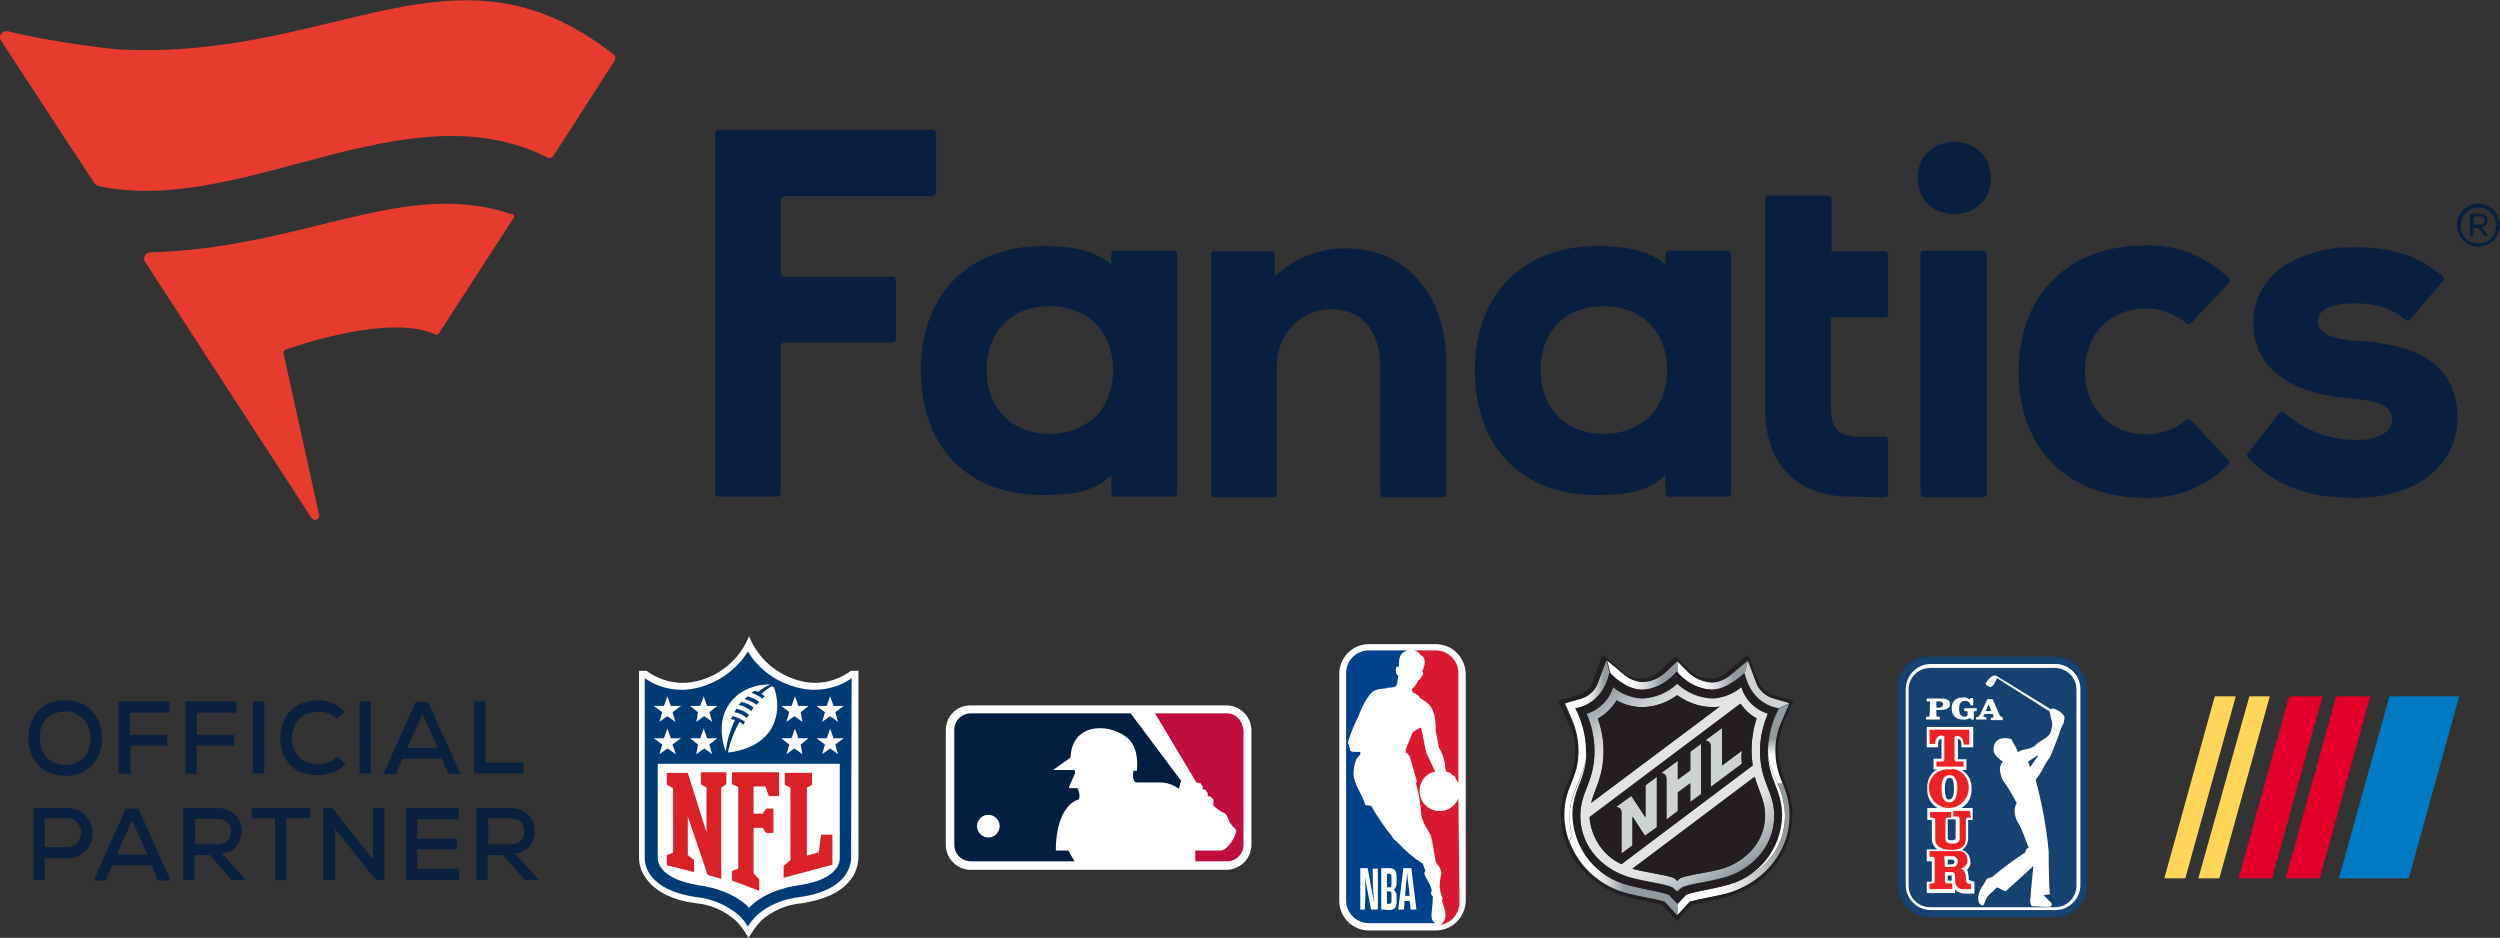 <?xml version="1.0" encoding="utf-8"?>
<!-- Generator: Adobe Illustrator 25.0.0, SVG Export Plug-In . SVG Version: 6.00 Build 0)  -->
<svg version="1.1" id="Layer_1" xmlns="http://www.w3.org/2000/svg" xmlns:xlink="http://www.w3.org/1999/xlink" x="0px" y="0px"
	 viewBox="0 0 440.9 165.4" style="enable-background:new 0 0 440.9 165.4;" xml:space="preserve">
<rect x="0" y="0" width="440.9" height="165.4" fill="#333333" stroke="none"/>
<style type="text/css">
	.st0{fill:#091F40;}
	.st1{fill:#E53C2E;}
	.st2{fill:#09203F;}
	.st3{fill:#FFFFFF;}
	.st4{fill:#D91A32;}
	.st5{fill:#00428B;}
	.st6{fill:#003B75;}
	.st7{fill:#DA2128;}
	.st8{fill:#CFD2D3;}
	.st9{fill:url(#SVGID_1_);}
	.st10{fill:url(#SVGID_2_);}
	.st11{fill:url(#SVGID_3_);}
	.st12{fill:url(#SVGID_4_);}
	.st13{fill:url(#SVGID_5_);}
	.st14{fill:url(#SVGID_6_);}
	.st15{fill:url(#SVGID_7_);}
	.st16{fill:url(#SVGID_8_);}
	.st17{fill:#231F20;}
	.st18{fill:#BF0D3E;}
	.st19{fill:#041E42;}
	.st20{fill:#154270;}
	.st21{fill:#ED2125;}
	.st22{fill:#007AC2;}
	.st23{fill:#E4002B;}
	.st24{fill:#FFD659;}
</style>
<g>
	<path class="st0" d="M237.3,43.8c10.7,0,17.8,8.2,17.8,20.5v22.8c0,0.3-0.3,0.6-0.6,0.6h-10.5c-0.3,0-0.6-0.3-0.6-0.6V64.4
		c0-4.8-2.3-9.9-8.8-9.9h-0.2c-5.1,0.3-9.1,4.5-9.2,9.6v23c0,0.3-0.3,0.6-0.6,0.6h-10.4c-0.3,0-0.6-0.3-0.6-0.6V44.9
		c0-0.3,0.2-0.6,0.6-0.6c0,0,0,0,0,0h10c0.3,0,0.6,0.3,0.6,0.6v3.8C228.8,45.3,232.7,43.8,237.3,43.8 M396.4,80
		c-0.2,0.2-0.1,0.6,0.1,0.8c6.2,6.2,13,7,18.8,7c8.2,0,14.4-3.2,16.9-8.6c0.8-1.7,1.2-3.5,1.2-5.4c0-11.1-9.6-13.2-17.9-13.7
		c-6.7-0.4-6.7-2.8-6.7-3.5c0-2.8,4.5-3.1,6.5-3.1c3.8,0,6.5,0.9,8.9,2.9c0.2,0.2,0.6,0.2,0.8,0l5.9-6.9c0.2-0.3,0.2-0.6-0.1-0.8
		c-4.3-3.6-8.9-5.1-15.7-5.1c-4.1-0.1-8.1,0.9-11.6,2.9c-3.8,2.1-6.2,6.1-6.1,10.5c0,7.7,6.2,12.5,17.4,13.3
		c6.3,0.4,7.1,2.2,7.1,3.8c0,2.3-3.1,3.5-6.1,3.5h-0.3c-4.7,0-9.2-1.7-12.7-4.9c-0.2-0.2-0.6-0.2-0.8,0c0,0,0,0,0,0.1L396.4,80z
		 M291.5,72.9c1.7-2.2,2.6-5,2.5-7.8c0-5.4-3.3-11.1-11.3-11.1c-6.6,0-11,4.5-11,11.2s4.4,11.3,11,11.3
		C286,76.6,289.2,75.3,291.5,72.9 M293.7,44.8c0-0.3,0.3-0.6,0.6-0.6h10.4c0.3,0,0.6,0.3,0.6,0.6v42.2c0,0.3-0.3,0.6-0.6,0.6h-10.4
		c-0.3,0-0.6-0.3-0.6-0.6v-3.2c-3.6,3.4-7.9,3.4-11.7,3.5h-0.6c-6.2,0-11.5-2-15.2-5.6c-4-3.9-6.1-9.6-6.1-16.5
		c0-13.2,8.5-21.8,21.5-21.8h0.2c4.1,0,8.4,0.4,11.9,3.2L293.7,44.8z M165.1,33.8V23.6c0-0.4-0.3-0.7-0.7-0.7l0,0h-37.6
		c-0.4,0-0.7,0.3-0.7,0.7v63.3c0,0.4,0.3,0.7,0.7,0.7h0h10.2c0.4,0,0.7-0.3,0.7-0.7V61.1c0-0.4,0.3-0.7,0.7-0.7h18.9
		c0.4,0,0.7-0.3,0.7-0.7c0,0,0,0,0,0V49.5c0-0.4-0.3-0.7-0.7-0.7l0,0h-18.9c-0.4,0-0.7-0.3-0.7-0.7V35.3c0-0.4,0.3-0.7,0.7-0.7h26
		C164.8,34.5,165.1,34.2,165.1,33.8C165.1,33.8,165.1,33.8,165.1,33.8 M386.4,74.1c-0.2-0.2-0.6-0.3-0.8-0.1c-2,1.7-4.5,2.6-7.1,2.6
		c-6.3,0-10.8-4.6-10.8-11.1s4.4-11.1,10.8-11.1c2.6,0,5.1,1,7.1,2.6c0.2,0.2,0.6,0.2,0.8,0l6.7-7.1c0.2-0.2,0.2-0.6,0-0.8
		c-3.9-3.9-9.2-6-14.8-5.8c-13.6,0-22.3,8.7-22.3,22.3s8.8,22.2,22.3,22.2c5.5,0.2,10.9-2,14.7-5.9c0.2-0.2,0.2-0.6,0-0.8
		L386.4,74.1z M332.4,87.7c0.3,0,0.6-0.3,0.6-0.6v-9.5c0-0.3-0.2-0.6-0.6-0.6c0,0,0,0,0,0c-1.1,0-4.4,0-5.1,0
		c-3-0.1-4.4-1.6-4.4-4.8V56h9.5c0.3,0,0.6-0.2,0.6-0.6c0,0,0,0,0,0V44.9c0-0.3-0.2-0.6-0.6-0.6c0,0,0,0,0,0H323v-9.2
		c0-0.3-0.3-0.6-0.6-0.6h-10.5c-0.3,0-0.6,0.3-0.6,0.6v37c0,9.8,5.5,15.5,15.3,15.5L332.4,87.7L332.4,87.7z M193.8,72.9
		c1.7-2.2,2.6-5,2.5-7.8c0-5.4-3.3-11.1-11.3-11.1c-6.6,0-11,4.5-11,11.2s4.4,11.3,11,11.3C188.3,76.6,191.5,75.3,193.8,72.9
		 M196,44.8c0-0.3,0.3-0.6,0.6-0.6h10.4c0.3,0,0.6,0.2,0.6,0.6c0,0,0,0,0,0v42.2c0,0.3-0.3,0.6-0.6,0.6h-10.4
		c-0.3,0-0.6-0.2-0.6-0.6c0,0,0,0,0,0v-3.2c-3.6,3.4-7.9,3.4-11.7,3.5h-0.6c-6.2,0-11.5-2-15.2-5.6c-4-3.9-6.1-9.6-6.1-16.5
		c0-13.2,8.4-21.8,21.5-21.8h0.2c4.1,0,8.4,0.4,11.9,3.2L196,44.8z M339.3,87.7h10.5c0.3,0,0.6-0.3,0.6-0.6V44.8
		c0-0.3-0.2-0.6-0.6-0.6c0,0,0,0,0,0h-10.5c-0.3,0-0.6,0.2-0.6,0.6c0,0,0,0,0,0v42.2C338.7,87.4,339,87.7,339.3,87.7 M351.1,31.4
		c0-8.5-12.9-8.5-12.9,0S351.1,39.9,351.1,31.4"/>
	<path class="st1" d="M108.4,10.7L97.6,27.5c-0.2,0.3-0.6,0.5-1,0.3c-25-12.6-53.9,10.5-79.3,5c-0.2-0.1-0.4-0.2-0.6-0.4L0.2,7.2
		C-0.2,6.7,0,6,0.5,5.7c0.2-0.2,0.5-0.2,0.8-0.2C7.7,7,14.1,8,20.6,8.7c38.7,2.1,59.6-21.1,87.6,0.9
		C108.6,9.8,108.6,10.3,108.4,10.7z M76.8,59c0.2,0.1,0.4,0,0.6-0.2l13.2-20.4c0.1-0.2,0.1-0.5-0.2-0.6c0,0-0.1,0-0.1,0
		c-19-6.5-36.7,6-63.8,6.7c-0.6,0-1.1,0.6-1.1,1.2c0,0.2,0.1,0.4,0.2,0.5l29.3,45.1c0.2,0.3,0.6,0.5,1,0.3c0.2-0.1,0.4-0.4,0.4-0.7
		l-6.3-28.6c0-0.2,0.1-0.5,0.3-0.6C52.4,60.9,69,55.3,76.8,59z"/>
	<path class="st0" d="M440.9,39.7c0,2.1-1.7,3.8-3.8,3.8s-3.8-1.7-3.8-3.8c0,0,0,0,0,0c0-2.1,1.7-3.8,3.8-3.8S440.9,37.6,440.9,39.7
		C440.9,39.7,440.9,39.7,440.9,39.7z M437.1,42.9c1.7,0.1,3-1.2,3.1-2.9c0-0.1,0-0.2,0-0.3c0-1.7-1.4-3.1-3.1-3.1
		c-1.7,0-3.1,1.4-3.1,3.1c0,0,0,0,0,0c-0.1,1.7,1.1,3.1,2.8,3.2C436.9,42.9,437,42.9,437.1,42.9L437.1,42.9z M437.7,40.1
		c0.7-0.1,1.1-0.8,1-1.4c-0.1-0.6-0.7-1.1-1.3-1h-1.8v3.9h0.6v-1.4h0.8l1.2,1.4h0.6v-0.1L437.7,40.1z M437.5,38.2
		c0.4,0,0.7,0.3,0.7,0.7s-0.3,0.7-0.7,0.7c0,0,0,0,0,0h-1.2v-1.4L437.5,38.2z"/>
</g>
<g>
	<g>
		<g>
			<path class="st2" d="M11.6,123.5c1,0,1.9,0.2,2.8,0.6c0.8,0.3,1.5,0.9,2,1.5c0.5,0.6,0.9,1.3,1.2,2.1c0.3,0.8,0.4,1.6,0.4,2.5
				c0,0.8-0.1,1.7-0.4,2.5c-0.3,0.8-0.7,1.5-1.2,2.1c-0.6,0.6-1.3,1.1-2,1.5c-0.9,0.4-1.9,0.6-2.9,0.5c-1,0-2-0.2-2.9-0.6
				c-0.8-0.3-1.5-0.8-2-1.5c-0.5-0.6-1-1.3-1.2-2.1C5.1,131.8,5,131,5,130.1c0-0.9,0.1-1.9,0.5-2.7c0.3-0.8,0.7-1.5,1.3-2.1
				c0.6-0.6,1.3-1.1,2.1-1.4C9.7,123.6,10.7,123.4,11.6,123.5z M7,130.2c0,0.6,0.1,1.1,0.3,1.7c0.2,0.5,0.5,1.1,0.8,1.5
				c0.4,0.5,0.9,0.8,1.4,1.1c0.6,0.3,1.3,0.4,2,0.4c0.7,0,1.4-0.1,2-0.4c0.5-0.2,1-0.6,1.4-1c0.4-0.4,0.6-0.9,0.8-1.5
				c0.2-0.6,0.3-1.2,0.3-1.8c0-0.6-0.1-1.2-0.3-1.7c-0.2-0.6-0.4-1.1-0.8-1.5c-0.4-0.5-0.9-0.8-1.4-1.1c-0.6-0.3-1.3-0.5-2-0.4
				c-0.7,0-1.3,0.1-2,0.4c-0.5,0.2-1,0.6-1.4,1c-0.4,0.4-0.7,1-0.9,1.5C7.1,128.9,7.1,129.5,7,130.2L7,130.2z"/>
			<path class="st2" d="M20.9,136.4v-12.7h9v2h-7v3.9h6.6v1.9H23v5L20.9,136.4z"/>
			<path class="st2" d="M32.7,136.4v-12.7h9v2h-7v3.9h6.6v1.9h-6.6v5L32.7,136.4z"/>
			<path class="st2" d="M44.6,136.4v-12.7h2v12.7H44.6z"/>
			<path class="st2" d="M60.9,134.8c-0.6,0.6-1.4,1.1-2.2,1.4c-0.8,0.3-1.7,0.5-2.6,0.5c-1,0-2-0.2-3-0.5c-0.8-0.3-1.5-0.8-2.1-1.5
				c-0.5-0.6-1-1.3-1.2-2.1c-0.5-1.6-0.5-3.3,0-4.9c0.3-0.8,0.7-1.5,1.2-2.1c0.6-0.6,1.3-1.2,2.1-1.5c0.9-0.4,2-0.6,3-0.6
				c0.9,0,1.7,0.2,2.5,0.5c0.8,0.3,1.5,0.8,2.2,1.5l-1.4,1.3c-0.4-0.4-1-0.8-1.5-1c-0.6-0.2-1.1-0.3-1.7-0.3c-0.7,0-1.4,0.1-2.1,0.4
				c-0.6,0.3-1.1,0.6-1.5,1.1c-0.4,0.4-0.7,1-0.8,1.5c-0.2,0.6-0.3,1.1-0.3,1.7c0,0.6,0.1,1.2,0.3,1.7c0.2,0.5,0.5,1,0.8,1.5
				c0.4,0.4,0.9,0.8,1.5,1c0.7,0.3,1.4,0.4,2.1,0.4c0.6,0,1.2-0.1,1.8-0.4c0.6-0.2,1.1-0.6,1.6-1L60.9,134.8z"/>
			<path class="st2" d="M63.4,136.4v-12.7h2v12.7H63.4z"/>
			<path class="st2" d="M77.9,133.8H71l-1.2,2.7h-2.2l5.7-12.7h2.2l5.7,12.7h-2.1L77.9,133.8z M74.5,125.9l-2.7,6h5.4L74.5,125.9z"
				/>
			<path class="st2" d="M85.6,123.7v10.8h6.7v1.9h-8.7v-12.7L85.6,123.7z"/>
		</g>
		<g>
			<path class="st2" d="M7.9,151.3v3.9h-2v-12.7h5.9c0.9,0,1.8,0.2,2.5,0.7c0.6,0.4,1.2,1,1.5,1.6c0.7,1.3,0.7,2.9,0,4.3
				c-0.4,0.7-0.9,1.2-1.5,1.6c-0.8,0.5-1.6,0.7-2.5,0.7L7.9,151.3z M7.9,149.4h3.9c0.5,0,1-0.1,1.4-0.4c0.4-0.2,0.6-0.5,0.8-0.9
				c0.4-0.8,0.4-1.7,0-2.5c-0.4-0.8-1.3-1.4-2.2-1.3H7.9V149.4z"/>
			<path class="st2" d="M26.7,152.6h-6.9l-1.2,2.7h-2.1l5.7-12.7h2.2l5.7,12.7h-2.2L26.7,152.6z M23.3,144.7l-2.7,6H26L23.3,144.7z"
				/>
			<path class="st2" d="M43.3,155.2h-2.4l-3.9-4.4h-2.7v4.4h-2v-12.7h5.9c0.7,0,1.3,0.1,1.9,0.3c0.5,0.2,1,0.5,1.4,0.9
				c0.4,0.4,0.7,0.8,0.8,1.3c0.2,0.5,0.3,1,0.3,1.6c0,0.4-0.1,0.9-0.2,1.3c-0.2,0.9-0.8,1.7-1.7,2.1c-0.5,0.3-1,0.4-1.6,0.5l3.8,4.2
				L43.3,155.2z M34.4,144.3v4.6h3.9c0.4,0,0.7-0.1,1.1-0.2c0.3-0.1,0.5-0.3,0.8-0.5c0.2-0.2,0.3-0.5,0.4-0.7c0.2-0.6,0.2-1.2,0-1.7
				c-0.1-0.3-0.2-0.5-0.4-0.7c-0.2-0.2-0.5-0.4-0.7-0.5c-0.3-0.1-0.7-0.2-1.1-0.2H34.4z"/>
			<path class="st2" d="M48.6,144.3h-4.2v-1.8h10.3v1.8h-4.2v10.9h-2V144.3z"/>
			<path class="st2" d="M65.8,151.6v-9.1h2v12.7h-1.5l-7.2-9v9h-2.1v-12.7h1.6L65.8,151.6z"/>
			<path class="st2" d="M81,155.2h-9.4v-12.7h9.3v2h-7.3v3.4h7v1.9h-7v3.4H81V155.2z"/>
			<path class="st2" d="M95,155.2h-2.4l-3.9-4.4H86v4.4h-2v-12.7h5.9c0.7,0,1.3,0.1,1.9,0.3c0.5,0.2,1,0.5,1.4,0.9
				c0.4,0.4,0.7,0.8,0.8,1.3c0.2,0.5,0.3,1,0.3,1.6c0,0.4-0.1,0.9-0.2,1.3c-0.1,0.4-0.3,0.8-0.6,1.2c-0.3,0.4-0.6,0.7-1.1,0.9
				c-0.5,0.3-1,0.5-1.6,0.5l3.8,4.2L95,155.2z M86.1,144.3v4.6h3.9c0.4,0,0.7-0.1,1.1-0.2c0.3-0.1,0.5-0.3,0.8-0.5
				c0.2-0.2,0.3-0.5,0.4-0.7c0.1-0.3,0.2-0.6,0.1-0.9c0-0.3-0.1-0.6-0.1-0.9c-0.1-0.3-0.2-0.5-0.4-0.7c-0.2-0.2-0.5-0.4-0.8-0.5
				c-0.3-0.1-0.7-0.2-1.1-0.2L86.1,144.3z"/>
		</g>
	</g>
	<g>
		<g>
			<path class="st3" d="M253.2,113.6h-11.8c-2.9,0-5.2,2.4-5.2,5.2v40.1c0,2.9,2.4,5.2,5.2,5.2h11.8c2.9,0,5.2-2.3,5.3-5.2
				c0,0,0,0,0,0v-40.1C258.4,115.9,256.1,113.6,253.2,113.6"/>
			<path class="st4" d="M250.3,122.8v0.2c0.4,0.2,0.5,0.4,0.9,0.6c1,0.6,2.1,1.7,2,5.4c0.3,0.8,0.4,2.4,0.6,2.9
				c0.5,0.8,0.8,1.7,1,2.6c0,0,0.1,1.5,0.3,1.6c1,0.2,0.7,0.3,0.9,0.5c0.2,0.2,0.7,0.2,0.7,0.7c0.2,0.3,0.3,0.5,0.5,0.8v-19.4
				c0-2.2-1.8-4-4-4h-3.8c0.5,0.1,0.9,0.4,1.2,0.9c0.5,0,1.1,1.2,0.2,2.8c0.4,0.3,0.1,0.7-0.2,1.1c-0.1,0.2-0.2,0.4-0.4,0.4
				c-0.4,0.7-0.8,1.4-1.1,1.5c-0.1,0.2-0.1,0.4,0,0.6C249.4,122.3,249.9,122.5,250.3,122.8"/>
			<path class="st4" d="M257.2,140.8c-0.7,1.8-2.8,2.7-4.6,2s-2.7-2.8-2-4.6c0.4-1.1,1.3-1.9,2.5-2.1c-0.4-1-1.3-2.7-1.5-3.2
				s-0.8-3.9-1-4.6c-0.6,0.2-1.1,0.6-1.5,0.9c0,0.1-1.1,2.8-1.2,3c0,0.2,0,0.3,0,0.5c0,0,0.5,0.1,0.8,1s1.2,4.2,1.2,4.2
				s-0.2,0.2-0.2,0.2c1.1,3.8,0.7,5.4,1.2,6.5c0.6,1.6,0.8,1.4,1.4,2.7c0.4,1,0.8,4.7,1,4.9c0.5,0.5,0.8,1.1,0.9,1.8
				c-0.2,0.8-0.3,1.6-0.3,2.5c0.1,0.4,0.2,1.4,0.4,1.6c0,0,0.2,0.4,0.1,0.5c0,0.1-0.1,0.1-0.1,0.2c0.3,1.2,1.4,3.2-0.3,4.3l0,0
				c2-0.3,3.4-2,3.4-4L257.2,140.8z"/>
			<path class="st5" d="M252.7,158.1c-0.6-0.6-0.2-0.8-0.2-1.1c-0.4-1.8-1.8-2.8-1.1-3.4c-0.2-0.6-0.5-1.3-0.5-1.3
				c-1.6-1-3-2.2-4.3-3.6c-0.4-0.4-1-0.8-1.1-1.2c-1.4-1.7-2.6-3.5-3.7-5.4l-1-0.1c-0.5-1.9-2-3.6-2.1-5.5c0-0.9,0.2-1.8,0.5-2.6
				c0.2-0.3,0.4-0.6,0.7-0.8v-0.5c-2.3,0.1-1.6-0.2-2-1.1c-0.3-0.6-0.1-0.7,0-1.2c0.5-1.4,1-2.7,1.7-4c0.1-0.4,0.6-1.5,0.6-1.5
				c1.7-3.4,2.3-3.2,4.3-3.4l0.1-0.1c2-0.1,1.7-0.2,2-2.2c-0.3,0.1-0.4-0.6-0.4-0.6c-0.2-1.1,0.3-0.9,0.5-0.9c0-1.8,0.2-2.4,1.5-2.9
				h-6.8c-2.2,0-4,1.8-4,4v40.1c0,2.2,1.8,4,4,4h11.8C251.9,162.2,252.7,160.8,252.7,158.1"/>
			<path class="st3" d="M243.6,160.4v-7.3h1.4c0.8,0,1.3,0.4,1.3,1.5v1.1c0,0.7-0.2,1-0.5,1.2c0.3,0.2,0.5,0.7,0.5,1.1v1.1
				c0,1-0.5,1.4-1.3,1.4L243.6,160.4z M244.6,157.2v2.2h0.4c0.3,0,0.4-0.2,0.4-0.5v-1.2c0-0.4-0.1-0.5-0.4-0.5H244.6z M244.6,154.1
				v2.4h0.4c0.3,0,0.4-0.1,0.4-0.5v-1.4c0-0.3-0.1-0.5-0.4-0.5L244.6,154.1z M248.6,158.9h-0.9l-0.1,1.5h-1l0.9-7.3h1.4l0.9,7.3h-1
				L248.6,158.9z M248.2,153.9L248.2,153.9c-0.1,0.9-0.3,2.4-0.3,2.9l-0.1,1.2h0.8l-0.1-1.2C248.4,156.3,248.2,154.8,248.2,153.9
				 M240.7,160.4h-0.8v-7.3h1.3l1.1,6c-0.1-1.4-0.2-3.1-0.2-4.6v-1.3h0.9v7.2h-1.2l-1.1-5.8c0.1,1.3,0.1,2.4,0.1,3.5L240.7,160.4z"
				/>
		</g>
		<g>
			<path class="st3" d="M150.1,118.3c-2.6,1.9-5.8,2.6-8.9,1.8c-4.1-1-7.5-3.9-9.1-7.9c-1.6,4-5,6.9-9.1,7.9c-3.1,0.8-6.4,0.1-9-1.8
				h-1.3v33c0,1.5,0.6,2.9,1.6,4.1c1.7,2,4.5,3.4,8.4,3.9c2.6,0.2,5,1.3,7,3c0.9,0.9,1.7,2,2.3,3.1c0.7-1.1,1.4-2.2,2.3-3.1
				c2-1.7,4.4-2.8,7.1-3c3.9-0.6,6.8-1.9,8.4-3.9c1-1.1,1.5-2.6,1.6-4.1v-33L150.1,118.3z"/>
			<path class="st6" d="M150.2,119.6c-2.7,1.9-6.1,2.5-9.4,1.7c-3.7-0.9-6.9-3.1-8.9-6.4c-2,3.2-5.2,5.5-8.9,6.4
				c-3.2,0.8-6.6,0.2-9.3-1.7v31.7c0,1.1,0.4,5.6,9,6.9c2.9,0.3,5.5,1.4,7.7,3.3c0.6,0.6,1.1,1.2,1.5,1.9c0.4-0.7,0.9-1.3,1.5-1.9
				c2.1-1.9,4.8-3,7.7-3.3c8.5-1.2,9-5.8,9-6.9L150.2,119.6z"/>
			<path class="st3" d="M132.1,160.1c0,0,2.5-3.1,8.9-4c7.4-1.1,7.1-4.6,7.1-4.8v-16.6H116v16.6c0,0.2-0.2,3.6,7.1,4.8
				C129.6,157,132.1,160.1,132.1,160.1z"/>
			<path class="st7" d="M124.6,146.8v-7.9l-1-0.6v-2.1h4.5v2.1l-0.9,0.6V155l-2.4-0.7l-3.5-10.3v6.8l1.1,0.9v2.1l-4.8-1.2v-1.8
				l1.1-0.4v-11.4l-1.1-0.6v-2.1h3.7L124.6,146.8z"/>
			<path class="st7" d="M132.9,154l1,1.1v2l-4.8-1.8v-1.7l1.1-0.4v-14.4l-1.1-0.5v-2.1h8.3v4.2h-1.8l-0.6-1.7h-2.1v4.8h1.6l0.6-0.9
				h1.3v4.3h-1.3l-0.6-0.9h-1.6L132.9,154z"/>
			<path class="st7" d="M138.2,154.8v-2.1l1.2-1v-12.8l-1-0.5v-2.1h4.8v2.1l-0.9,0.5v12l2.1-0.6l0.4-3.1h2v5.3L138.2,154.8z"/>
			<path class="st3" d="M116.8,131.3l-1.5-1.1h1.8l0.6-1.7l0.6,1.7h1.8l-1.5,1.1l0.6,1.7l-1.5-1l-1.4,1L116.8,131.3z"/>
			<path class="st3" d="M123.1,131.3l-1.4-1.1h1.8l0.6-1.7l0.6,1.7h1.8l-1.4,1.1l0.5,1.7l-1.4-1l-1.4,1L123.1,131.3z"/>
			<path class="st3" d="M116.8,125.6l-1.5-1.1h1.8l0.6-1.7l0.6,1.7h1.8l-1.5,1.1l0.5,1.7l-1.4-1l-1.4,1L116.8,125.6z"/>
			<path class="st3" d="M123.1,125.6l-1.4-1.1h1.8l0.6-1.7l0.6,1.7h1.8l-1.4,1.1l0.5,1.7l-1.4-1l-1.4,1L123.1,125.6z"/>
			<path class="st3" d="M147.8,133l-1.4-1l-1.4,1l0.5-1.7l-1.5-1.1h1.8l0.6-1.7l0.6,1.7h1.8l-1.5,1.1L147.8,133z"/>
			<path class="st3" d="M141.5,133l-1.4-1l-1.4,1l0.5-1.7l-1.4-1.1h1.8l0.6-1.7l0.6,1.7h1.8l-1.4,1.1L141.5,133z"/>
			<path class="st3" d="M147.8,127.3l-1.4-1l-1.4,1l0.5-1.7l-1.5-1.1h1.8l0.6-1.7l0.6,1.7h1.8l-1.5,1.1L147.8,127.3z"/>
			<path class="st3" d="M141.5,127.3l-1.4-1l-1.4,1l0.5-1.7l-1.4-1.1h1.8l0.6-1.7l0.6,1.7h1.8l-1.4,1.1L141.5,127.3z"/>
			<path class="st3" d="M136.1,121c-0.7,0.4-1.3,0.9-1.8,1.4c0.2,0.1,0.4,0.3,0.6,0.4l-0.5,0.4c-0.6-0.5-1.2-0.8-1.9-1l0.6-0.4
				c0.3,0.1,0.6,0.2,0.6,0.2c0.7-0.5,1.4-1,2.2-1.3c-0.1,0-0.3,0-0.4,0c-4.7,0.1-9,3.5-8.1,9.5c0.1,0.8,0.3,1.6,0.6,2.3
				c0.2-1.9,0.8-3.8,1.6-5.5c-0.2-0.1-0.5-0.1-0.7-0.2c0.1-0.2,0.3-0.5,0.3-0.5c0.8,0.2,1.5,0.5,2.2,1l-0.3,0.5
				c-0.2-0.2-0.4-0.3-0.7-0.5c-0.9,1.7-1.6,3.4-2,5.3c0,0.1,0.1,0.1,0.2,0.1c5.1-0.7,7.5-3.3,8.2-6.1c0.5-1.8,0.3-3.7-0.3-5.4
				C136.3,121.2,136.2,121,136.1,121z M131.7,126.6c-0.6-0.5-1.4-0.9-2.2-1l0.4-0.6c0.8,0.2,1.6,0.5,2.2,1.1
				C131.9,126.3,131.8,126.5,131.7,126.6L131.7,126.6z M132.5,125.4c-0.6-0.5-1.4-0.9-2.2-1.1c0.1-0.2,0.3-0.3,0.4-0.5
				c0.8,0.1,1.6,0.5,2.2,1L132.5,125.4z M133.4,124.3c-0.6-0.5-1.4-0.8-2.1-1c0.2-0.2,0.4-0.3,0.5-0.5c0.8,0.2,1.5,0.5,2.1,1
				L133.4,124.3z"/>
		</g>
		<g>
			<path class="st3" d="M277.3,143.8c0-4.3,2-5.9,2.4-9.9c-0.6,3.6-2.9,6.4-2.9,9.9c0,1.2,0.2,2.5,0.5,3.7c1.5,4.9,5.9,7.6,10.1,8.7
				C281.7,154.9,277.5,149.8,277.3,143.8z"/>
			<path class="st3" d="M314.8,143.8c0-1.9-0.5-3.8-1.3-5.6c-0.8-1.9-1.7-3.7-1.7-5.8c0,5.2,2.5,6.7,2.5,11.4
				c-0.1,6-4.3,11.1-10.1,12.4C310.1,154.7,314.8,150.4,314.8,143.8z"/>
			<path class="st8" d="M312.6,123.1c-1.4-0.5-2.5-1.6-2.9-3l-1.4-3.7l-0.6,2.3c1.3,5.8,6,6.2,6,6.2l1.9-0.9L312.6,123.1z"/>
			<path class="st8" d="M290.2,144.1l-2.5-3.8l-2.8,2.1c0.6,0,1,0.4,1,1v7.2l2-1.5v-5.1l2.2,3.4l2.1-1.5V137l-2,1.5L290.2,144.1z"/>
			<path class="st8" d="M298.1,135.8l-2.2,1.6v-3.3l-3,2.2c0.6,0,1,0.4,1,1v7.2l2-1.5v-3.3l2.2-1.6v3.3l1.9-1.4v-8.9l-1.9,1.4V135.8
				z"/>
			<path class="st8" d="M303.7,135v-6.6l-3,2.2c0.6,0,1,0.4,1,1v7.2l5.5-4.1c-0.1-0.8-0.1-1.5,0-2.3L303.7,135z"/>
			
				<linearGradient id="SVGID_1_" gradientUnits="userSpaceOnUse" x1="12735.876" y1="12481.375" x2="12753.966" y2="12481.375" gradientTransform="matrix(0.28 0 0 0.28 -3228.04 -3358.59)">
				<stop  offset="0.11" style="stop-color:#FFFFFF"/>
				<stop  offset="0.24" style="stop-color:#DBDDDF"/>
				<stop  offset="0.44" style="stop-color:#A6ADB0"/>
				<stop  offset="0.54" style="stop-color:#929A9E"/>
			</linearGradient>
			<path class="st9" d="M278.4,132.4c0,5.1-2.5,6.1-2.5,11.4c0,1.5,0.3,3.1,0.8,4.5c0.2-0.3,0.4-0.6,0.6-0.9
				c-0.4-1.2-0.5-2.4-0.5-3.7c0-3.5,2.3-6.4,2.9-9.9c0-0.5,0.1-1,0.1-1.5c-0.1-2.6-0.7-5.2-1.9-7.5L276,124l1.3,3
				C278,128.7,278.4,130.6,278.4,132.4z"/>
			
				<linearGradient id="SVGID_2_" gradientUnits="userSpaceOnUse" x1="313.74" y1="762.22" x2="313.74" y2="748.03" gradientTransform="matrix(1 0 0 1 0 -624)">
				<stop  offset="0" style="stop-color:#FFFFFF"/>
				<stop  offset="0.35" style="stop-color:#FFFFFF"/>
				<stop  offset="0.56" style="stop-color:#929A9E"/>
				<stop  offset="1" style="stop-color:#929A9E"/>
			</linearGradient>
			<path class="st10" d="M311.8,132.4c0,2.1,0.9,3.9,1.7,5.8h1c-0.9-1.8-1.3-3.8-1.3-5.8c0-1.9,0.4-3.7,1.2-5.4l1.3-3l-1.9,0.9
				C312.5,127.2,311.9,129.8,311.8,132.4z"/>
			
				<linearGradient id="SVGID_3_" gradientUnits="userSpaceOnUse" x1="276.716" y1="778.46" x2="295.826" y2="778.46" gradientTransform="matrix(1 0 0 1 0 -624)">
				<stop  offset="0.15" style="stop-color:#FFFFFF"/>
				<stop  offset="0.21" style="stop-color:#FAFAFA"/>
				<stop  offset="0.28" style="stop-color:#EBECED"/>
				<stop  offset="0.37" style="stop-color:#D2D5D7"/>
				<stop  offset="0.45" style="stop-color:#AFB5B8"/>
				<stop  offset="0.51" style="stop-color:#929A9E"/>
			</linearGradient>
			<path class="st11" d="M294.3,157.8c-1.6-0.6-3.7-0.8-6.8-1.6c-4.2-1.1-8.6-3.8-10.1-8.7c-0.3,0.2-0.5,0.5-0.6,0.9
				c1.7,4.6,5.6,8,10.4,9.2c2.9,0.7,4.2,0.8,6.4,1.4c0.3,0.3,2.3,2.5,2.3,2.5v-2.1C295.8,159.4,294.5,157.9,294.3,157.8z"/>
			
				<linearGradient id="SVGID_4_" gradientUnits="userSpaceOnUse" x1="307.149" y1="777.49" x2="284.51" y2="745.152" gradientTransform="matrix(1 0 0 1 0 -624)">
				<stop  offset="0" style="stop-color:#929A9E"/>
				<stop  offset="1.000000e-02" style="stop-color:#979FA2"/>
				<stop  offset="0.12" style="stop-color:#C0C4C6"/>
				<stop  offset="0.2" style="stop-color:#D9DBDC"/>
				<stop  offset="0.25" style="stop-color:#E2E3E4"/>
				<stop  offset="0.75" style="stop-color:#E2E3E4"/>
				<stop  offset="0.8" style="stop-color:#DADCDD"/>
				<stop  offset="0.88" style="stop-color:#C4C8CA"/>
				<stop  offset="0.97" style="stop-color:#A1A8AB"/>
				<stop  offset="1" style="stop-color:#929A9E"/>
			</linearGradient>
			<path class="st12" d="M287.8,154.8c3.5,0.9,5.7,1,7.2,1.7c0,0,0.5,0.5,0.8,0.7c0.2-0.2,0.8-0.7,0.8-0.7c1.5-0.7,3.8-0.8,7.2-1.7
				c4.4-1.1,9.1-5,9.1-11c0-4.3-2.5-5.9-2.5-11.4c0-2.3,0.5-4.5,1.4-6.6c-2.3-0.7-4-2.5-4.7-4.7c-1.4,1.2-3.2,1.9-5.1,2
				c-2.3-0.1-4.5-1-6.2-2.6c-1.7,1.6-3.9,2.5-6.2,2.6c-1.9-0.1-3.7-0.8-5.1-2c-0.7,2.3-2.5,4.1-4.7,4.7c0.9,2.1,1.4,4.3,1.4,6.6
				c0,5.5-2.5,7.1-2.5,11.4C278.7,149.9,283.4,153.7,287.8,154.8z M311.3,143.8c0,5.1-4.1,8.5-7.9,9.5c-2.7,0.7-6.1,1.1-7.1,1.6
				c-0.2,0.1-0.4,0.3-0.5,0.5c-0.2-0.2-0.3-0.3-0.5-0.5c-1-0.6-4.4-0.9-7.1-1.6l-0.3-0.1l21.6-16.2
				C310.2,139.6,311.3,141.3,311.3,143.8L311.3,143.8z M309.8,126.7c-0.6,1.8-0.9,3.8-0.9,5.7c0,0.9,0.1,1.8,0.2,2.6l-23.1,17.4
				c-3.2-1.5-5.4-4.7-5.6-8.3l26.6-20C307.7,125.2,308.7,126.1,309.8,126.7L309.8,126.7z M282.8,132.4c0-1.9-0.3-3.9-1-5.7
				c1.4-0.8,2.5-1.9,3.3-3.2c1.4,0.8,2.9,1.2,4.5,1.2c2.2,0,4.4-0.8,6.2-2.1c1.8,1.3,3.9,2.1,6.2,2.1c0.4,0,0.9,0,1.3-0.1l-22.7,17
				C281.3,139,282.8,136.9,282.8,132.4L282.8,132.4z"/>
			
				<linearGradient id="SVGID_5_" gradientUnits="userSpaceOnUse" x1="283.296" y1="743.04" x2="295.825" y2="743.04" gradientTransform="matrix(1 0 0 1 0 -624)">
				<stop  offset="0.25" style="stop-color:#FFFFFF"/>
				<stop  offset="0.34" style="stop-color:#FAFAFA"/>
				<stop  offset="0.45" style="stop-color:#EBECED"/>
				<stop  offset="0.57" style="stop-color:#D2D5D7"/>
				<stop  offset="0.7" style="stop-color:#AFB5B8"/>
				<stop  offset="0.79" style="stop-color:#929A9E"/>
			</linearGradient>
			<path class="st13" d="M289.7,121.7c3.7,0,6.2-3.2,6.2-3.2v-2l-2,1.9c-1.1,1.1-2.6,1.7-4.2,1.8c-1.2,0-2.4-0.5-3.3-1.4l-3-2.5
				l0.6,2.3C283.9,118.7,286.8,121.7,289.7,121.7z"/>
			
				<linearGradient id="SVGID_6_" gradientUnits="userSpaceOnUse" x1="295.825" y1="773.815" x2="315.706" y2="773.815" gradientTransform="matrix(1 0 0 1 0 -624)">
				<stop  offset="0.2" style="stop-color:#FFFFFF"/>
				<stop  offset="0.33" style="stop-color:#FAFBFB"/>
				<stop  offset="0.47" style="stop-color:#EDEEEF"/>
				<stop  offset="0.62" style="stop-color:#D7DADB"/>
				<stop  offset="0.78" style="stop-color:#B8BDC0"/>
				<stop  offset="0.93" style="stop-color:#929A9E"/>
			</linearGradient>
			<path class="st14" d="M314.8,143.8c0,6.6-4.7,10.9-10.6,12.4c-3.1,0.8-5.3,1-6.8,1.6c-0.2,0.2-1.5,1.6-1.5,1.6v2.1
				c0,0,2-2.2,2.3-2.5c2.2-0.6,3.5-0.7,6.4-1.4c5.9-1.5,11.2-6.6,11.2-13.8c0-1.9-0.4-3.9-1.2-5.6h-1
				C314.3,140,314.7,141.9,314.8,143.8z"/>
			
				<linearGradient id="SVGID_7_" gradientUnits="userSpaceOnUse" x1="295.825" y1="743.05" x2="308.356" y2="743.05" gradientTransform="matrix(1 0 0 1 0 -624)">
				<stop  offset="0.25" style="stop-color:#FFFFFF"/>
				<stop  offset="0.34" style="stop-color:#FAFAFA"/>
				<stop  offset="0.45" style="stop-color:#EBECED"/>
				<stop  offset="0.57" style="stop-color:#D2D5D7"/>
				<stop  offset="0.7" style="stop-color:#AFB5B8"/>
				<stop  offset="0.79" style="stop-color:#929A9E"/>
			</linearGradient>
			<path class="st15" d="M302,121.7c2.9,0,5.7-2.9,5.7-2.9l0.6-2.3l-3,2.5c-0.9,0.8-2.1,1.3-3.3,1.4c-1.6-0.1-3.1-0.7-4.2-1.8
				l-1.9-1.9v2C297.4,120.4,299.6,121.5,302,121.7z"/>
			
				<linearGradient id="SVGID_8_" gradientUnits="userSpaceOnUse" x1="275.966" y1="744.67" x2="283.925" y2="744.67" gradientTransform="matrix(1 0 0 1 0 -624)">
				<stop  offset="0.39" style="stop-color:#FFFFFF"/>
				<stop  offset="0.47" style="stop-color:#FAFAFA"/>
				<stop  offset="0.56" style="stop-color:#EBECED"/>
				<stop  offset="0.67" style="stop-color:#D2D5D7"/>
				<stop  offset="0.79" style="stop-color:#AFB5B8"/>
				<stop  offset="0.87" style="stop-color:#929A9E"/>
			</linearGradient>
			<path class="st16" d="M283.9,118.8l-0.6-2.3l-1.4,3.7c-0.4,1.4-1.5,2.5-2.9,3L276,124l1.9,0.9
				C277.9,124.9,282.6,124.5,283.9,118.8z"/>
			<path class="st17" d="M280.6,141.6l22.7-17c-0.4,0.1-0.9,0.1-1.3,0.1c-2.2,0-4.4-0.8-6.2-2.1c-1.8,1.3-3.9,2.1-6.2,2.1
				c-1.6,0-3.1-0.4-4.5-1.2c-0.8,1.4-1.9,2.5-3.3,3.2c0.6,1.8,1,3.8,1,5.7C282.8,136.9,281.3,139,280.6,141.6z"/>
			<path class="st17" d="M287.9,153.2l0.3,0.1c2.8,0.7,6.1,1.1,7.1,1.6c0.2,0.1,0.4,0.3,0.5,0.5c0.2-0.2,0.3-0.3,0.5-0.5
				c1-0.6,4.4-0.9,7.1-1.6c3.8-1,7.9-4.3,7.9-9.5c0-2.6-1.1-4.2-1.9-6.8L287.9,153.2z"/>
			<path class="st17" d="M277.8,132.4c0,4.9-2.5,6-2.5,11.4c0,7.8,6,12.9,11.6,14.4c2.8,0.7,3.7,0.7,6.2,1.4l2.6,2.8l2.6-2.8
				c2.5-0.6,3.4-0.7,6.2-1.4c5.6-1.4,11.6-6.6,11.6-14.4c0-5.4-2.5-6.5-2.5-11.4c0-1.8,0.4-3.5,1.1-5.2l1.6-3.6l-3.8-1.1
				c-1.2-0.4-2.1-1.4-2.5-2.6l-1.7-4.5l-3.7,3.1c-0.8,0.7-1.9,1.2-3,1.2c-1.4-0.1-2.8-0.6-3.8-1.6l-2.4-2.3l-2.4,2.3
				c-1,1-2.4,1.6-3.8,1.6c-1.1-0.1-2.1-0.5-3-1.2l-3.6-3.1l-1.6,4.5c-0.3,1.2-1.3,2.2-2.5,2.6l-3.7,1.1l1.6,3.6
				C277.5,128.9,277.8,130.6,277.8,132.4z M279,123.1c1.4-0.5,2.5-1.6,2.9-3l1.4-3.7l3,2.5c0.9,0.8,2.1,1.3,3.3,1.4
				c1.6,0,3.1-0.7,4.2-1.8l2-1.9l1.9,1.9c1.1,1.1,2.6,1.7,4.2,1.8c1.2,0,2.4-0.5,3.3-1.4l3-2.5l1.4,3.7c0.4,1.4,1.5,2.5,2.9,3
				l3.1,0.9l-1.3,3c-0.8,1.7-1.2,3.5-1.2,5.4c0,2,0.5,4,1.3,5.8c0.8,1.8,1.2,3.7,1.2,5.6c0,7.1-5.3,12.2-11.2,13.8
				c-2.9,0.7-4.2,0.8-6.4,1.4c-0.3,0.3-2.3,2.5-2.3,2.5s-2-2.2-2.3-2.5c-2.2-0.6-3.5-0.7-6.4-1.4c-4.8-1.2-8.7-4.6-10.4-9.2
				c-0.5-1.5-0.8-3-0.8-4.5c0-5.3,2.5-6.3,2.5-11.4c0-1.9-0.4-3.7-1.2-5.4l-1.3-3L279,123.1z"/>
			<path class="st17" d="M285.9,152.4l23.2-17.4c-0.1-0.9-0.2-1.7-0.2-2.6c0-1.9,0.3-3.9,0.9-5.7c-1.1-0.6-2.1-1.5-2.9-2.6l-26.6,20
				C280.6,147.7,282.7,150.9,285.9,152.4z M303.7,128.4v6.6l3.5-2.6c-0.1,0.8-0.1,1.5,0,2.3l-5.5,4.1v-7.2c0-0.6-0.4-1-1-1
				L303.7,128.4z M295.9,134.2v3.3l2.2-1.6v-3.3l1.9-1.4v8.9l-1.9,1.4v-3.3l-2.2,1.6v3.3l-2,1.5v-7.2c0-0.6-0.4-1-1-1L295.9,134.2z
				 M287.7,140.4l2.5,3.8v-5.7l2-1.5v8.9l-2.1,1.5l-2.2-3.4v5.1l-1.9,1.4v-7.2c0-0.6-0.4-1-1-1L287.7,140.4z"/>
			<path class="st17" d="M279.8,133.9c-0.4,4-2.4,5.7-2.4,9.9c0.1,6,4.3,11.1,10.1,12.4c3.1,0.8,5.2,1,6.8,1.6
				c0.2,0.2,1.5,1.6,1.5,1.6s1.3-1.4,1.5-1.6c1.6-0.6,3.7-0.8,6.8-1.6c5.8-1.3,10-6.4,10.1-12.4c0-4.8-2.5-6.2-2.5-11.4
				c0.1-2.6,0.7-5.2,1.9-7.5c0,0-4.8-0.4-6-6.2c0,0-2.9,2.9-5.7,2.9c-3.7,0-6.2-3.2-6.2-3.2s-2.5,3.2-6.2,3.2
				c-2.9,0-5.7-2.9-5.7-2.9c-1.3,5.8-6,6.2-6,6.2c1.2,2.3,1.9,4.9,1.9,7.5C279.8,132.9,279.8,133.4,279.8,133.9z M279.8,125.9
				c2.3-0.7,4-2.5,4.7-4.7c1.4,1.2,3.2,1.9,5.1,2c2.3-0.1,4.5-1,6.2-2.6c1.7,1.6,3.9,2.5,6.2,2.6c1.9-0.1,3.7-0.8,5.1-2
				c0.7,2.3,2.5,4,4.7,4.7c-0.9,2.1-1.4,4.3-1.4,6.6c0,5.5,2.5,7.1,2.5,11.4c0,6.1-4.7,9.9-9.1,11c-3.5,0.9-5.7,1-7.2,1.7
				c0,0-0.5,0.5-0.8,0.7c-0.2-0.2-0.8-0.7-0.8-0.7c-1.5-0.7-3.8-0.8-7.2-1.7c-4.4-1.1-9.1-5-9.1-11c0-4.3,2.5-5.9,2.5-11.4
				C281.2,130.2,280.7,127.9,279.8,125.9L279.8,125.9z"/>
		</g>
		<g>
			<path class="st3" d="M171.2,124.4h45.1c2.4,0,4.4,2,4.4,4.4V149c0,2.4-2,4.4-4.4,4.4h-45.1c-2.4,0-4.4-2-4.4-4.4v-20.2
				C166.8,126.3,168.7,124.4,171.2,124.4z"/>
			<path class="st18" d="M218.4,126.7c-0.5-0.6-1.3-0.9-2.1-0.9h-12.6l7.3,12.2l0.7,0.1l0.4,0.6v0.5l0.5,0.1l0.4,0.6v0.5l0.5,0.1
				c0,0,0.5,0.5,0.5,0.5v1.1c0.6,0.5,1.2,1,1.9,1.3c0.6,0.2,0.7,1.3,1.1,1.8c0.5,0.8,1.2,1.1,1,1.5c-0.3,1.2-1.5,3.2-2.7,3.3h-4.5
				v1.9h5.6c1.6,0,2.9-1.3,2.9-2.9c0,0,0,0,0,0l0,0v-20.2C219.2,128,218.9,127.2,218.4,126.7"/>
			<path class="st19" d="M199.4,125.8h-28.2c-1.6,0-2.9,1.3-2.9,2.9V149c0,1.6,1.3,2.9,2.9,2.9h18.3l-1.1-1.9h-2.2
				c0-5.4,1.9-8.4,4-9c0.3-0.1,0.2-1.5-0.2-2c-0.4,0-0.8,0-1.3,0c-0.3-0.1-0.1-0.4-0.1-0.4l1-2.2l-0.1-0.6h-3.8l3.1-2.2
				c0.2-5.8,6.1-6.2,9.6-3.8c2.1,1.4,2.3,4.2,2.1,6.1c0,0.1-0.6,0-0.6,0s-0.4,2.1,0.6,2.1h4.1c1.2,0,2.3,0.4,3.3,1.1l0.4-1.4
				L199.4,125.8z M174.3,147.7c-1.1,0-2-0.9-2-2c0-1.1,0.9-2,2-2c1.1,0,2,0.9,2,2l0,0C176.3,146.8,175.4,147.7,174.3,147.7"/>
		</g>
		<g>
			<g>
				<g>
					<g>
						<g>
							<g>
								<g>
									<path class="st20" d="M334.7,156.1c0,3.2,2.6,5.7,5.7,5.7h22c3.2,0,5.7-2.6,5.7-5.7v-34.6c0-3.1-2.5-5.6-5.6-5.7
										c0,0,0,0,0,0h-22.2c-3.1-0.1-5.7,2.4-5.7,5.5V156.1"/>
								</g>
							</g>
						</g>
					</g>
				</g>
			</g>
			<g>
				<g>
					<path class="st3" d="M340.5,117.1c-2.4,0-4.4,2-4.4,4.4v34.6c0,2.4,2,4.4,4.4,4.4h22c2.4,0,4.4-2,4.4-4.4v-34.6
						c0-2.4-2-4.4-4.4-4.4L340.5,117.1"/>
					<path class="st20" d="M340.4,117.8c-2.1,0-3.8,1.7-3.8,3.8v34.6c0,2.1,1.7,3.8,3.8,3.8h22c2.1,0,3.8-1.7,3.8-3.8c0,0,0,0,0,0
						l0,0v-34.6c0-2.1-1.7-3.8-3.8-3.8l0,0L340.4,117.8"/>
					<path class="st3" d="M341.5,123.7h0.6c0.3,0,0.6,0.2,0.6,0.5c0,0,0,0,0,0l0,0c0,0.3-0.3,0.6-0.7,0.6h-0.5V123.7 M340.3,126.2
						c0,0.1-0.1,0.2-0.2,0.2c0,0,0,0,0,0h-0.4v0.5h2.4v-0.5h-0.4c-0.1,0-0.2-0.1-0.2-0.2c0,0,0,0,0,0v-1h0.7c1.1,0,1.7-0.3,1.7-1
						c0-0.8-0.6-1-1.6-1h-2.5v0.5h0.4c0.1,0,0.2,0.1,0.2,0.2c0,0,0,0,0,0L340.3,126.2L340.3,126.2z"/>
					<path class="st3" d="M348.6,125.4h-0.3c-0.1,0-0.2,0.1-0.2,0.2c0,0,0,0,0,0v1.3h-0.5l-0.1-0.3c-0.4,0.2-0.8,0.4-1.2,0.3
						c-1.1,0.1-2-0.6-2.1-1.7c0,0,0,0,0,0c0-0.1,0-0.1,0-0.2c-0.1-1.1,0.7-2,1.8-2c0,0,0,0,0,0c0.1,0,0.2,0,0.3,0
						c0.4,0,0.8,0.1,1.1,0.4l0.1-0.3h0.5v1.3h-0.5c0-0.5-0.4-0.8-1-0.8c-0.6,0-1,0.5-1,1.4s0.3,1.4,1,1.4c0.2,0,0.5-0.1,0.5-0.3
						v-0.5c0-0.1-0.1-0.2-0.2-0.2c0,0,0,0,0,0h-0.4v-0.5h2.2L348.6,125.4"/>
					<path class="st3" d="M353.2,126.5c-0.4-0.1-0.4-0.2-0.6-0.5l-1.2-2.7h-0.9l-1.2,2.5c-0.2,0.4-0.3,0.7-0.8,0.7v0.4h1.8v-0.4h0
						c-0.1,0-0.5,0-0.5-0.2c0-0.1,0-0.2,0.1-0.2l0.1-0.2h1.4l0.1,0.2c0,0.1,0.1,0.2,0.1,0.3c0,0.2-0.4,0.2-0.5,0.2v0.4h2.1
						L353.2,126.5L353.2,126.5 M350.2,125.4l0.5-1.2l0.5,1.2H350.2z"/>
					<path class="st3" d="M363.5,128.4c0.4-0.6,0.6-1.3,0.6-2c-0.4-0.7-1-1.1-1.8-1.4c-0.2-0.1-0.4-0.1-0.6,0.1l0,0l-9.6-5.9
						c-0.7-0.4-1.7,0.9-1.9,1.3c-0.1,0.2,0.2,0.4,0.4,0.5c0.9,0.6,1.3-0.9,1.6-1.4l9.3,5.9c0,0.2,0,0.3,0.1,0.5
						c0,0.8,0.6,1.4,0.2,2.5c-0.1,1.6-1.8,1.9-2.7,2.8c-0.9,1-2.5,0.7-3.2,1.4l0,0c-0.6-1.6-1-1.7-1.1-2.3c-0.7-0.3-1.6-0.3-2.3,0
						c-0.7,0.4-1,1.2-0.9,2c0,0.7,1.1,1.6,1.6,1.9c-0.3,0.4-0.5,0.9-0.5,1.4c0.1,1,0.4,1.9,1,2.6c0.7,1,1.3,2.1,1.9,3.2
						c0,0.1,0.1,0.2,0,0.3c-0.1,0.1-0.9,1.6,0.6,3.8c0.6,1.2,1,2.5,1.5,3.7c0.3,0.4-0.5,0.1-0.5,1c-2.1,1.4-4,2.8-5.9,4.4
						c-0.4,0.1-0.9,0.1-1.1,0.6c-0.1,0.2-0.2,0.4-0.3,0.6c-0.5,0.6-0.9,1.4-1,2.2c-0.1,0.4,0,1.3,0.5,1.5c0.1,0.1,0.3,0.1,0.4,0
						c0.2-0.3,0.3-0.6,0.4-0.9c0.3-0.8,0.9-1.1,2-2.2c0.6,0.2,0.9,0.5,1.5,0.7c1.6-1.5,3.3-2.9,4.9-4.5c-0.2,2.4-0.5,4.9-0.5,5.6
						c-0.1,0.5-0.1,1,0.2,1.5c0,0,2.7,0.2,3.2,0.1c0.3,0,0.3-0.2,0.3-0.2s0.2-0.4-0.4-0.8c-0.3-0.3-0.6-0.7-1-1
						c0.3-0.1,0.7-0.1,1.1-0.2c-0.1-1.3-0.2-4-0.2-7.6c-0.4-4.3-1.2-8.5-2.3-12.6c1.3-1.5,1.3-2.4,2.5-3.9
						C362.2,132,362.9,130.2,363.5,128.4 M358,135.3c0-0.1-0.2-0.6-0.3-1l1.7-1.1c0,0.1,0,0.1,0,0.2
						C358.9,134,358.5,134.7,358,135.3L358,135.3z"/>
					<path class="st3" d="M347.5,155.3c-0.1,0-0.3-0.1-0.3-0.2v-0.3c0-0.4-0.1-0.8-0.2-1.2c0-0.1-0.1-0.2-0.2-0.2h0.1
						c0.4-0.4,0.7-0.9,0.6-1.4c0-0.4-0.1-0.8-0.3-1.2l0,0c-0.3-0.4-0.7-0.8-1.2-0.9c0.7-0.4,1.1-1.3,1.1-2.1v-3.2h0.8v-2.1h-2
						c1.2-0.7,1.9-2,1.8-3.4c0.1-1.3-0.6-2.6-1.7-3.3h0.8v-1.9h-1.5v-3.6c0.3,0,0.6,0.3,0.6,0.9v0.6h2.1v-3.6h-8.2v3.6h2v-0.6
						c0-0.5,0.2-0.9,0.6-0.9v3.5h-1.4v1.9h0.6c-1.2,0.7-1.8,2-1.7,3.4c-0.1,1.4,0.6,2.7,1.8,3.4h-1.8v2.1h0.8v3.4
						c0,0.7,0.4,1.4,1,1.8h-1.9v2.1h0.8c0.1,0,0.1,0.1,0.1,0.1c0,0,0,0,0,0v3.3c0,0.2-0.1,0.1-0.1,0.2h-0.8v2h5v-0.6
						c0.4,0.4,1,0.7,1.7,0.7h1.7v-2.1L347.5,155.3 M343.6,144.5h1.2c0,0,0.1,0,0.1,0.1v3.2c0,0.2-0.2,0.4-0.7,0.4s-0.7-0.2-0.7-0.4
						v-3.2C343.5,144.5,343.6,144.5,343.6,144.5L343.6,144.5z M344.6,139.1c0,1.2-0.3,1.9-0.8,1.9c-0.3,0-0.8,0-0.8-1.9
						s0.6-1.9,0.8-1.9C344,137.1,344.6,137.1,344.6,139.1z M343.6,155.3c-0.1,0-0.1-0.1-0.1-0.1v-0.8h0.5c0.2,0,0.2,0,0.2,0.2v0.7
						H343.6z M343.5,152.5v-0.9h0.8c0.2,0,0.4,0.2,0.4,0.4l0,0l0,0c0,0.2-0.2,0.4-0.4,0.4L343.5,152.5z"/>
					<path class="st21" d="M347.3,128.7h-7v2.5h1v-0.1c0-1,0.6-1.4,1.1-1.4c0.3,0,0.5,0.1,0.5,0.2v4c0,0.2-0.1,0.4-0.3,0.4h-1.1v0.9
						h4.8v-0.9H345c-0.2,0-0.3-0.2-0.3-0.4V130c0-0.1,0.2-0.2,0.5-0.2c0.5,0,1.1,0.4,1.1,1.4v0.1h1L347.3,128.7L347.3,128.7"/>
					<path class="st21" d="M347.4,143h-2.9v1h0.6c0.1,0,0.3,0,0.4,0.1c0.1,0.1,0.1,0.2,0.1,0.3v3.6c0,0.2-0.2,0.8-1.2,0.8
						c-0.8,0-1.3-0.3-1.3-0.8v-3.4c0-0.4,0.2-0.4,0.4-0.4h0.6v-1h-3.7v1h0.4c0.1,0,0.3,0,0.4,0.1c0.1,0.1,0.1,0.2,0.1,0.3v3.5
						c0,0.9,0.8,1.8,2.9,1.8s2.5-1.1,2.5-2v-3.3c0-0.4,0.2-0.4,0.4-0.4h0.5L347.4,143"/>
					<path class="st21" d="M343.7,135.7c-1.7-0.2-3.3,1.1-3.5,2.8c0,0,0,0,0,0c0,0.2,0,0.4,0,0.5c0,1.9,1.6,3.5,3.5,3.5
						s3.5-1.6,3.5-3.5c0.1-1.7-1.2-3.3-2.9-3.4C344.1,135.7,343.9,135.7,343.7,135.7 M343.8,141.5c-0.6,0-1.4-0.2-1.4-2.4
						c0-1.7,0.5-2.4,1.4-2.4s1.4,0.7,1.4,2.4C345.1,140.7,344.7,141.5,343.8,141.5L343.8,141.5z"/>
					<path class="st21" d="M347.5,155.9c-0.4,0.1-0.7-0.2-0.8-0.6c0-0.1,0-0.1,0-0.2v-0.3c0-0.3,0-0.7-0.2-1
						c-0.2-0.3-0.4-0.5-0.7-0.6c0.3-0.1,0.5-0.2,0.7-0.4c0.3-0.3,0.5-0.6,0.5-1c0-0.3-0.1-0.7-0.2-1c-0.4-0.6-1-0.8-1.7-0.7h-4.8v1
						h0.6c0.2,0,0.3,0.1,0.3,0.3v4.1c0,0.2-0.1,0.3-0.3,0.3h-0.6v1h4v-1h-1c-0.2,0-0.3-0.2-0.3-0.4v-1.6h1.2c0.3,0,0.6,0.2,0.6,0.6
						c0,0,0,0,0,0c0,0,0,0,0,0.1v0.4c0,0.4,0,0.7,0.1,1.1c0.3,0.6,0.9,0.9,1.5,0.8h1.2v-1L347.5,155.9 M342.9,151h1.4
						c0.4-0.1,0.7,0.2,0.9,0.5c0.1,0.3,0.1,0.6,0,0.8c-0.1,0.4-0.5,0.6-0.8,0.6H343L342.9,151L342.9,151z"/>
				</g>
			</g>
		</g>
		<g>
			<polygon class="st22" points="421.4,122.8 412.5,154.9 424.8,154.9 433.7,122.8 			"/>
			<polygon class="st23" points="403.7,122.8 394.8,154.9 400.7,154.9 409.6,122.8 			"/>
			<polygon class="st23" points="412,122.8 403.1,154.9 409.1,154.9 418,122.8 			"/>
			<polygon class="st24" points="390.6,122.8 381.7,154.9 385.4,154.9 394.3,122.8 			"/>
			<polygon class="st24" points="396.7,122.8 387.7,154.9 391.4,154.9 400.3,122.8 			"/>
		</g>
	</g>
</g>
</svg>
